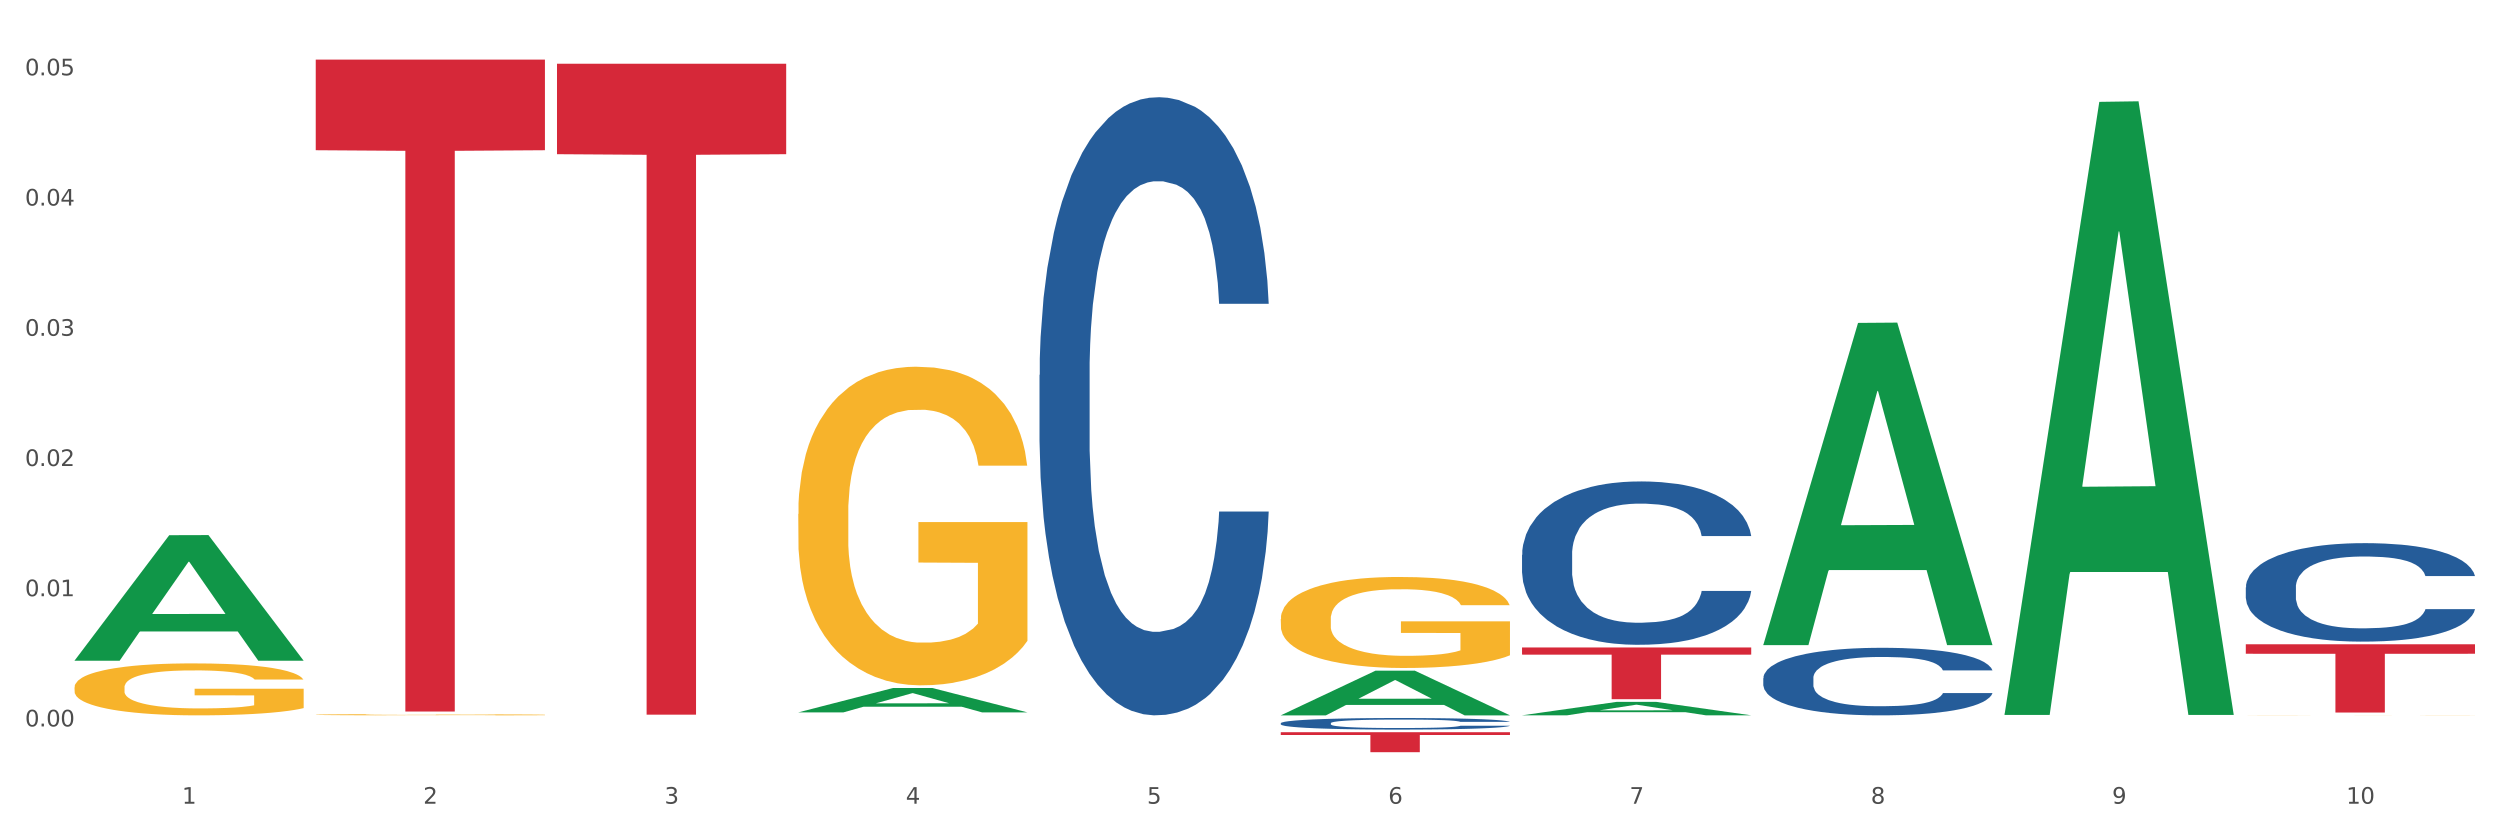 <?xml version="1.0" encoding="utf-8" standalone="no"?>
<!DOCTYPE svg PUBLIC "-//W3C//DTD SVG 1.1//EN"
  "http://www.w3.org/Graphics/SVG/1.1/DTD/svg11.dtd">
<svg xmlns:xlink="http://www.w3.org/1999/xlink" width="1080pt" height="360pt" viewBox="0 0 1080 360" xmlns="http://www.w3.org/2000/svg" version="1.1">
 <rect x="0" y="0" width="1080" height="360" fill="#333333" stroke="none"/>
 <defs>
  <style type="text/css">*{stroke-linejoin: round; stroke-linecap: butt}</style>
 </defs>
 <g id="figure_1">
  <g id="patch_1">
   <path d="M 0 360 
L 1080 360 
L 1080 0 
L 0 0 
z
" style="fill: #ffffff; stroke: #ffffff; stroke-linejoin: miter"/>
  </g>
  <g id="axes_1">
   <g id="matplotlib.axis_1">
    <g id="xtick_1">
     <g id="text_1">
      <!-- 1 -->
      <g style="fill: #4d4d4d" transform="translate(78.627 347.204) scale(0.096 -0.096)">
       <defs>
        <path id="DejaVuSans-31" d="M 794 531 
L 1825 531 
L 1825 4091 
L 703 3866 
L 703 4441 
L 1819 4666 
L 2450 4666 
L 2450 531 
L 3481 531 
L 3481 0 
L 794 0 
L 794 531 
z
" transform="scale(0.016)"/>
       </defs>
       <use xlink:href="#DejaVuSans-31"/>
      </g>
     </g>
    </g>
    <g id="xtick_2">
     <g id="text_2">
      <!-- 2 -->
      <g style="fill: #4d4d4d" transform="translate(182.851 347.204) scale(0.096 -0.096)">
       <defs>
        <path id="DejaVuSans-32" d="M 1228 531 
L 3431 531 
L 3431 0 
L 469 0 
L 469 531 
Q 828 903 1448 1529 
Q 2069 2156 2228 2338 
Q 2531 2678 2651 2914 
Q 2772 3150 2772 3378 
Q 2772 3750 2511 3984 
Q 2250 4219 1831 4219 
Q 1534 4219 1204 4116 
Q 875 4013 500 3803 
L 500 4441 
Q 881 4594 1212 4672 
Q 1544 4750 1819 4750 
Q 2544 4750 2975 4387 
Q 3406 4025 3406 3419 
Q 3406 3131 3298 2873 
Q 3191 2616 2906 2266 
Q 2828 2175 2409 1742 
Q 1991 1309 1228 531 
z
" transform="scale(0.016)"/>
       </defs>
       <use xlink:href="#DejaVuSans-32"/>
      </g>
     </g>
    </g>
    <g id="xtick_3">
     <g id="text_3">
      <!-- 3 -->
      <g style="fill: #4d4d4d" transform="translate(287.074 347.204) scale(0.096 -0.096)">
       <defs>
        <path id="DejaVuSans-33" d="M 2597 2516 
Q 3050 2419 3304 2112 
Q 3559 1806 3559 1356 
Q 3559 666 3084 287 
Q 2609 -91 1734 -91 
Q 1441 -91 1130 -33 
Q 819 25 488 141 
L 488 750 
Q 750 597 1062 519 
Q 1375 441 1716 441 
Q 2309 441 2620 675 
Q 2931 909 2931 1356 
Q 2931 1769 2642 2001 
Q 2353 2234 1838 2234 
L 1294 2234 
L 1294 2753 
L 1863 2753 
Q 2328 2753 2575 2939 
Q 2822 3125 2822 3475 
Q 2822 3834 2567 4026 
Q 2313 4219 1838 4219 
Q 1578 4219 1281 4162 
Q 984 4106 628 3988 
L 628 4550 
Q 988 4650 1302 4700 
Q 1616 4750 1894 4750 
Q 2613 4750 3031 4423 
Q 3450 4097 3450 3541 
Q 3450 3153 3228 2886 
Q 3006 2619 2597 2516 
z
" transform="scale(0.016)"/>
       </defs>
       <use xlink:href="#DejaVuSans-33"/>
      </g>
     </g>
    </g>
    <g id="xtick_4">
     <g id="text_4">
      <!-- 4 -->
      <g style="fill: #4d4d4d" transform="translate(391.298 347.204) scale(0.096 -0.096)">
       <defs>
        <path id="DejaVuSans-34" d="M 2419 4116 
L 825 1625 
L 2419 1625 
L 2419 4116 
z
M 2253 4666 
L 3047 4666 
L 3047 1625 
L 3713 1625 
L 3713 1100 
L 3047 1100 
L 3047 0 
L 2419 0 
L 2419 1100 
L 313 1100 
L 313 1709 
L 2253 4666 
z
" transform="scale(0.016)"/>
       </defs>
       <use xlink:href="#DejaVuSans-34"/>
      </g>
     </g>
    </g>
    <g id="xtick_5">
     <g id="text_5">
      <!-- 5 -->
      <g style="fill: #4d4d4d" transform="translate(495.522 347.204) scale(0.096 -0.096)">
       <defs>
        <path id="DejaVuSans-35" d="M 691 4666 
L 3169 4666 
L 3169 4134 
L 1269 4134 
L 1269 2991 
Q 1406 3038 1543 3061 
Q 1681 3084 1819 3084 
Q 2600 3084 3056 2656 
Q 3513 2228 3513 1497 
Q 3513 744 3044 326 
Q 2575 -91 1722 -91 
Q 1428 -91 1123 -41 
Q 819 9 494 109 
L 494 744 
Q 775 591 1075 516 
Q 1375 441 1709 441 
Q 2250 441 2565 725 
Q 2881 1009 2881 1497 
Q 2881 1984 2565 2268 
Q 2250 2553 1709 2553 
Q 1456 2553 1204 2497 
Q 953 2441 691 2322 
L 691 4666 
z
" transform="scale(0.016)"/>
       </defs>
       <use xlink:href="#DejaVuSans-35"/>
      </g>
     </g>
    </g>
    <g id="xtick_6">
     <g id="text_6">
      <!-- 6 -->
      <g style="fill: #4d4d4d" transform="translate(599.745 347.204) scale(0.096 -0.096)">
       <defs>
        <path id="DejaVuSans-36" d="M 2113 2584 
Q 1688 2584 1439 2293 
Q 1191 2003 1191 1497 
Q 1191 994 1439 701 
Q 1688 409 2113 409 
Q 2538 409 2786 701 
Q 3034 994 3034 1497 
Q 3034 2003 2786 2293 
Q 2538 2584 2113 2584 
z
M 3366 4563 
L 3366 3988 
Q 3128 4100 2886 4159 
Q 2644 4219 2406 4219 
Q 1781 4219 1451 3797 
Q 1122 3375 1075 2522 
Q 1259 2794 1537 2939 
Q 1816 3084 2150 3084 
Q 2853 3084 3261 2657 
Q 3669 2231 3669 1497 
Q 3669 778 3244 343 
Q 2819 -91 2113 -91 
Q 1303 -91 875 529 
Q 447 1150 447 2328 
Q 447 3434 972 4092 
Q 1497 4750 2381 4750 
Q 2619 4750 2861 4703 
Q 3103 4656 3366 4563 
z
" transform="scale(0.016)"/>
       </defs>
       <use xlink:href="#DejaVuSans-36"/>
      </g>
     </g>
    </g>
    <g id="xtick_7">
     <g id="text_7">
      <!-- 7 -->
      <g style="fill: #4d4d4d" transform="translate(703.969 347.204) scale(0.096 -0.096)">
       <defs>
        <path id="DejaVuSans-37" d="M 525 4666 
L 3525 4666 
L 3525 4397 
L 1831 0 
L 1172 0 
L 2766 4134 
L 525 4134 
L 525 4666 
z
" transform="scale(0.016)"/>
       </defs>
       <use xlink:href="#DejaVuSans-37"/>
      </g>
     </g>
    </g>
    <g id="xtick_8">
     <g id="text_8">
      <!-- 8 -->
      <g style="fill: #4d4d4d" transform="translate(808.193 347.204) scale(0.096 -0.096)">
       <defs>
        <path id="DejaVuSans-38" d="M 2034 2216 
Q 1584 2216 1326 1975 
Q 1069 1734 1069 1313 
Q 1069 891 1326 650 
Q 1584 409 2034 409 
Q 2484 409 2743 651 
Q 3003 894 3003 1313 
Q 3003 1734 2745 1975 
Q 2488 2216 2034 2216 
z
M 1403 2484 
Q 997 2584 770 2862 
Q 544 3141 544 3541 
Q 544 4100 942 4425 
Q 1341 4750 2034 4750 
Q 2731 4750 3128 4425 
Q 3525 4100 3525 3541 
Q 3525 3141 3298 2862 
Q 3072 2584 2669 2484 
Q 3125 2378 3379 2068 
Q 3634 1759 3634 1313 
Q 3634 634 3220 271 
Q 2806 -91 2034 -91 
Q 1263 -91 848 271 
Q 434 634 434 1313 
Q 434 1759 690 2068 
Q 947 2378 1403 2484 
z
M 1172 3481 
Q 1172 3119 1398 2916 
Q 1625 2713 2034 2713 
Q 2441 2713 2670 2916 
Q 2900 3119 2900 3481 
Q 2900 3844 2670 4047 
Q 2441 4250 2034 4250 
Q 1625 4250 1398 4047 
Q 1172 3844 1172 3481 
z
" transform="scale(0.016)"/>
       </defs>
       <use xlink:href="#DejaVuSans-38"/>
      </g>
     </g>
    </g>
    <g id="xtick_9">
     <g id="text_9">
      <!-- 9 -->
      <g style="fill: #4d4d4d" transform="translate(912.416 347.204) scale(0.096 -0.096)">
       <defs>
        <path id="DejaVuSans-39" d="M 703 97 
L 703 672 
Q 941 559 1184 500 
Q 1428 441 1663 441 
Q 2288 441 2617 861 
Q 2947 1281 2994 2138 
Q 2813 1869 2534 1725 
Q 2256 1581 1919 1581 
Q 1219 1581 811 2004 
Q 403 2428 403 3163 
Q 403 3881 828 4315 
Q 1253 4750 1959 4750 
Q 2769 4750 3195 4129 
Q 3622 3509 3622 2328 
Q 3622 1225 3098 567 
Q 2575 -91 1691 -91 
Q 1453 -91 1209 -44 
Q 966 3 703 97 
z
M 1959 2075 
Q 2384 2075 2632 2365 
Q 2881 2656 2881 3163 
Q 2881 3666 2632 3958 
Q 2384 4250 1959 4250 
Q 1534 4250 1286 3958 
Q 1038 3666 1038 3163 
Q 1038 2656 1286 2365 
Q 1534 2075 1959 2075 
z
" transform="scale(0.016)"/>
       </defs>
       <use xlink:href="#DejaVuSans-39"/>
      </g>
     </g>
    </g>
    <g id="xtick_10">
     <g id="text_10">
      <!-- 10 -->
      <g style="fill: #4d4d4d" transform="translate(1013.586 347.204) scale(0.096 -0.096)">
       <defs>
        <path id="DejaVuSans-30" d="M 2034 4250 
Q 1547 4250 1301 3770 
Q 1056 3291 1056 2328 
Q 1056 1369 1301 889 
Q 1547 409 2034 409 
Q 2525 409 2770 889 
Q 3016 1369 3016 2328 
Q 3016 3291 2770 3770 
Q 2525 4250 2034 4250 
z
M 2034 4750 
Q 2819 4750 3233 4129 
Q 3647 3509 3647 2328 
Q 3647 1150 3233 529 
Q 2819 -91 2034 -91 
Q 1250 -91 836 529 
Q 422 1150 422 2328 
Q 422 3509 836 4129 
Q 1250 4750 2034 4750 
z
" transform="scale(0.016)"/>
       </defs>
       <use xlink:href="#DejaVuSans-31"/>
       <use xlink:href="#DejaVuSans-30" transform="translate(63.623 0)"/>
      </g>
     </g>
    </g>
    <g id="xtick_11"/>
    <g id="xtick_12"/>
    <g id="xtick_13"/>
    <g id="xtick_14"/>
    <g id="xtick_15"/>
    <g id="xtick_16"/>
    <g id="xtick_17"/>
    <g id="xtick_18"/>
    <g id="xtick_19"/>
   </g>
   <g id="matplotlib.axis_2">
    <g id="ytick_1">
     <g id="text_11">
      <!-- 0.00 -->
      <g style="fill: #4d4d4d" transform="translate(10.8 313.823) scale(0.096 -0.096)">
       <defs>
        <path id="DejaVuSans-2e" d="M 684 794 
L 1344 794 
L 1344 0 
L 684 0 
L 684 794 
z
" transform="scale(0.016)"/>
       </defs>
       <use xlink:href="#DejaVuSans-30"/>
       <use xlink:href="#DejaVuSans-2e" transform="translate(63.623 0)"/>
       <use xlink:href="#DejaVuSans-30" transform="translate(95.41 0)"/>
       <use xlink:href="#DejaVuSans-30" transform="translate(159.033 0)"/>
      </g>
     </g>
    </g>
    <g id="ytick_2">
     <g id="text_12">
      <!-- 0.01 -->
      <g style="fill: #4d4d4d" transform="translate(10.8 257.568) scale(0.096 -0.096)">
       <use xlink:href="#DejaVuSans-30"/>
       <use xlink:href="#DejaVuSans-2e" transform="translate(63.623 0)"/>
       <use xlink:href="#DejaVuSans-30" transform="translate(95.41 0)"/>
       <use xlink:href="#DejaVuSans-31" transform="translate(159.033 0)"/>
      </g>
     </g>
    </g>
    <g id="ytick_3">
     <g id="text_13">
      <!-- 0.02 -->
      <g style="fill: #4d4d4d" transform="translate(10.8 201.312) scale(0.096 -0.096)">
       <use xlink:href="#DejaVuSans-30"/>
       <use xlink:href="#DejaVuSans-2e" transform="translate(63.623 0)"/>
       <use xlink:href="#DejaVuSans-30" transform="translate(95.41 0)"/>
       <use xlink:href="#DejaVuSans-32" transform="translate(159.033 0)"/>
      </g>
     </g>
    </g>
    <g id="ytick_4">
     <g id="text_14">
      <!-- 0.03 -->
      <g style="fill: #4d4d4d" transform="translate(10.8 145.057) scale(0.096 -0.096)">
       <use xlink:href="#DejaVuSans-30"/>
       <use xlink:href="#DejaVuSans-2e" transform="translate(63.623 0)"/>
       <use xlink:href="#DejaVuSans-30" transform="translate(95.41 0)"/>
       <use xlink:href="#DejaVuSans-33" transform="translate(159.033 0)"/>
      </g>
     </g>
    </g>
    <g id="ytick_5">
     <g id="text_15">
      <!-- 0.04 -->
      <g style="fill: #4d4d4d" transform="translate(10.8 88.802) scale(0.096 -0.096)">
       <use xlink:href="#DejaVuSans-30"/>
       <use xlink:href="#DejaVuSans-2e" transform="translate(63.623 0)"/>
       <use xlink:href="#DejaVuSans-30" transform="translate(95.41 0)"/>
       <use xlink:href="#DejaVuSans-34" transform="translate(159.033 0)"/>
      </g>
     </g>
    </g>
    <g id="ytick_6">
     <g id="text_16">
      <!-- 0.05 -->
      <g style="fill: #4d4d4d" transform="translate(10.8 32.547) scale(0.096 -0.096)">
       <use xlink:href="#DejaVuSans-30"/>
       <use xlink:href="#DejaVuSans-2e" transform="translate(63.623 0)"/>
       <use xlink:href="#DejaVuSans-30" transform="translate(95.41 0)"/>
       <use xlink:href="#DejaVuSans-35" transform="translate(159.033 0)"/>
      </g>
     </g>
    </g>
    <g id="ytick_7"/>
    <g id="ytick_8"/>
    <g id="ytick_9"/>
    <g id="ytick_10"/>
    <g id="ytick_11"/>
   </g>
   <g id="PolyCollection_1">
    <path d="M 32.175 285.345 
L 32.277 285.294 
L 73.107 231.205 
L 90.051 231.154 
L 131.187 285.447 
L 111.589 285.447 
L 102.709 272.804 
L 60.552 272.804 
L 60.246 273.008 
L 51.671 285.447 
L 32.175 285.447 
L 32.175 285.345 
L 65.86 265.259 
L 97.401 265.208 
L 81.783 242.726 
L 81.579 242.624 
L 81.375 242.777 
L 65.758 265.208 
L 65.86 265.259 
L 32.175 285.345 
z
" clip-path="url(#p42919f58bd)" style="fill: #109648"/>
    <path d="M 136.399 308.757 
L 136.516 308.757 
L 136.516 308.74 
L 136.749 308.725 
L 137.918 308.689 
L 139.672 308.66 
L 140.958 308.644 
L 142.244 308.631 
L 143.763 308.618 
L 145.634 308.605 
L 149.024 308.585 
L 151.128 308.575 
L 153.699 308.565 
L 158.375 308.55 
L 161.765 308.541 
L 165.272 308.534 
L 171 308.525 
L 174.741 308.521 
L 178.716 308.519 
L 183.508 308.517 
L 187.132 308.516 
L 195.081 308.518 
L 201.861 308.522 
L 205.135 308.525 
L 209.343 308.531 
L 211.564 308.535 
L 215.188 308.542 
L 218.928 308.552 
L 221.5 308.561 
L 225.358 308.577 
L 228.28 308.593 
L 230.969 308.613 
L 232.372 308.627 
L 233.424 308.64 
L 234.359 308.655 
L 235.294 308.678 
L 214.253 308.678 
L 213.434 308.661 
L 212.148 308.646 
L 210.278 308.631 
L 208.641 308.621 
L 205.836 308.609 
L 203.264 308.601 
L 200.576 308.596 
L 197.302 308.591 
L 194.731 308.589 
L 191.107 308.587 
L 183.976 308.587 
L 179.183 308.591 
L 175.91 308.596 
L 173.806 308.6 
L 171.936 308.605 
L 169.831 308.611 
L 167.377 308.621 
L 165.623 308.631 
L 163.87 308.642 
L 162.467 308.653 
L 161.181 308.667 
L 160.129 308.681 
L 159.311 308.696 
L 158.609 308.714 
L 158.025 308.744 
L 158.025 308.809 
L 158.259 308.824 
L 158.843 308.843 
L 159.544 308.858 
L 160.713 308.876 
L 161.765 308.888 
L 163.753 308.905 
L 165.974 308.919 
L 167.727 308.928 
L 169.481 308.936 
L 172.52 308.946 
L 175.91 308.955 
L 178.833 308.96 
L 182.807 308.965 
L 185.496 308.967 
L 187.834 308.968 
L 193.562 308.968 
L 197.653 308.966 
L 202.212 308.963 
L 205.719 308.959 
L 208.641 308.954 
L 211.915 308.945 
L 214.019 308.937 
L 214.019 308.837 
L 188.301 308.837 
L 188.301 308.771 
L 235.411 308.771 
L 235.411 308.965 
L 233.424 308.975 
L 231.203 308.984 
L 228.865 308.992 
L 225.358 309.002 
L 221.15 309.012 
L 217.409 309.018 
L 213.434 309.024 
L 208.758 309.029 
L 202.68 309.034 
L 198.939 309.036 
L 194.263 309.037 
L 188.769 309.038 
L 183.976 309.037 
L 179.3 309.034 
L 174.39 309.03 
L 169.598 309.024 
L 165.974 309.018 
L 162.35 309.01 
L 158.492 309 
L 155.453 308.991 
L 153.115 308.982 
L 150.543 308.971 
L 147.738 308.957 
L 145.634 308.944 
L 143.763 308.931 
L 141.776 308.913 
L 140.373 308.899 
L 138.97 308.88 
L 138.152 308.866 
L 137.217 308.845 
L 136.516 308.815 
L 136.399 308.757 
z
" clip-path="url(#p42919f58bd)" style="fill: #f7b32b"/>
    <path d="M 344.846 222.024 
L 344.963 221.899 
L 344.963 217.373 
L 345.197 213.476 
L 346.366 204.048 
L 348.119 196.253 
L 349.405 192.105 
L 350.691 188.711 
L 352.21 185.317 
L 354.081 181.797 
L 357.471 176.642 
L 359.575 174.003 
L 362.147 171.237 
L 366.823 167.214 
L 370.213 164.951 
L 373.72 163.066 
L 379.448 160.803 
L 383.188 159.797 
L 387.163 159.043 
L 391.956 158.54 
L 395.579 158.414 
L 403.529 158.791 
L 410.309 159.923 
L 413.582 160.803 
L 417.79 162.311 
L 420.011 163.317 
L 423.635 165.328 
L 427.376 167.968 
L 429.947 170.231 
L 433.805 174.505 
L 436.728 178.78 
L 439.416 184.059 
L 440.819 187.705 
L 441.871 191.099 
L 442.806 194.996 
L 443.741 201.156 
L 422.7 201.156 
L 421.882 196.756 
L 420.596 192.608 
L 418.725 188.585 
L 417.089 186.071 
L 414.283 182.928 
L 411.711 180.917 
L 409.023 179.408 
L 405.75 178.151 
L 403.178 177.522 
L 399.554 177.02 
L 392.423 177.145 
L 387.63 178.151 
L 384.357 179.408 
L 382.253 180.54 
L 380.383 181.797 
L 378.279 183.557 
L 375.824 186.197 
L 374.07 188.585 
L 372.317 191.602 
L 370.914 194.619 
L 369.628 198.139 
L 368.576 201.91 
L 367.758 205.808 
L 367.056 210.585 
L 366.472 218.504 
L 366.472 235.727 
L 366.706 239.624 
L 367.29 244.778 
L 367.992 248.675 
L 369.161 253.327 
L 370.213 256.469 
L 372.2 260.995 
L 374.421 264.766 
L 376.174 267.155 
L 377.928 269.166 
L 380.967 271.932 
L 384.357 274.195 
L 387.28 275.577 
L 391.254 276.835 
L 393.943 277.337 
L 396.281 277.589 
L 402.009 277.589 
L 406.1 277.212 
L 410.659 276.332 
L 414.166 275.2 
L 417.089 273.818 
L 420.362 271.555 
L 422.466 269.418 
L 422.466 243.144 
L 396.748 243.018 
L 396.748 225.544 
L 443.858 225.544 
L 443.858 276.835 
L 441.871 279.475 
L 439.65 281.863 
L 437.312 284 
L 433.805 286.64 
L 429.597 289.154 
L 425.856 290.914 
L 421.882 292.423 
L 417.206 293.806 
L 411.127 295.063 
L 407.386 295.566 
L 402.71 295.943 
L 397.216 296.068 
L 392.423 295.817 
L 387.747 295.188 
L 382.838 294.057 
L 378.045 292.423 
L 374.421 290.789 
L 370.797 288.777 
L 366.94 286.137 
L 363.9 283.623 
L 361.562 281.36 
L 358.99 278.469 
L 356.185 274.698 
L 354.081 271.303 
L 352.21 267.783 
L 350.223 263.258 
L 348.82 259.361 
L 347.418 254.458 
L 346.599 250.812 
L 345.664 245.155 
L 344.963 237.235 
L 344.846 222.024 
z
" clip-path="url(#p42919f58bd)" style="fill: #f7b32b"/>
    <path d="M 553.293 267.422 
L 553.41 267.386 
L 553.41 266.093 
L 553.644 264.98 
L 554.813 262.286 
L 556.566 260.059 
L 557.852 258.874 
L 559.138 257.904 
L 560.658 256.934 
L 562.528 255.929 
L 565.918 254.456 
L 568.022 253.702 
L 570.594 252.912 
L 575.27 251.763 
L 578.66 251.116 
L 582.167 250.577 
L 587.895 249.931 
L 591.636 249.644 
L 595.61 249.428 
L 600.403 249.284 
L 604.027 249.249 
L 611.976 249.356 
L 618.756 249.68 
L 622.029 249.931 
L 626.237 250.362 
L 628.458 250.649 
L 632.082 251.224 
L 635.823 251.978 
L 638.395 252.625 
L 642.252 253.846 
L 645.175 255.067 
L 647.863 256.575 
L 649.266 257.617 
L 650.318 258.587 
L 651.253 259.7 
L 652.189 261.46 
L 631.147 261.46 
L 630.329 260.203 
L 629.043 259.018 
L 627.173 257.868 
L 625.536 257.15 
L 622.73 256.252 
L 620.159 255.677 
L 617.47 255.246 
L 614.197 254.887 
L 611.625 254.708 
L 608.001 254.564 
L 600.87 254.6 
L 596.078 254.887 
L 592.805 255.246 
L 590.7 255.57 
L 588.83 255.929 
L 586.726 256.432 
L 584.271 257.186 
L 582.518 257.868 
L 580.764 258.73 
L 579.361 259.592 
L 578.075 260.598 
L 577.023 261.675 
L 576.205 262.789 
L 575.504 264.153 
L 574.919 266.416 
L 574.919 271.337 
L 575.153 272.45 
L 575.737 273.922 
L 576.439 275.036 
L 577.608 276.365 
L 578.66 277.263 
L 580.647 278.556 
L 582.868 279.633 
L 584.622 280.315 
L 586.375 280.89 
L 589.415 281.68 
L 592.805 282.327 
L 595.727 282.722 
L 599.702 283.081 
L 602.39 283.225 
L 604.728 283.296 
L 610.456 283.296 
L 614.548 283.189 
L 619.107 282.937 
L 622.613 282.614 
L 625.536 282.219 
L 628.809 281.572 
L 630.913 280.962 
L 630.913 273.456 
L 605.196 273.42 
L 605.196 268.427 
L 652.306 268.427 
L 652.306 283.081 
L 650.318 283.835 
L 648.097 284.517 
L 645.759 285.128 
L 642.252 285.882 
L 638.044 286.601 
L 634.303 287.103 
L 630.329 287.534 
L 625.653 287.929 
L 619.574 288.289 
L 615.833 288.432 
L 611.158 288.54 
L 605.663 288.576 
L 600.87 288.504 
L 596.195 288.325 
L 591.285 288.001 
L 586.492 287.534 
L 582.868 287.067 
L 579.244 286.493 
L 575.387 285.739 
L 572.347 285.02 
L 570.009 284.374 
L 567.438 283.548 
L 564.632 282.47 
L 562.528 281.501 
L 560.658 280.495 
L 558.67 279.202 
L 557.268 278.089 
L 555.865 276.688 
L 555.047 275.646 
L 554.111 274.03 
L 553.41 271.768 
L 553.293 267.422 
z
" clip-path="url(#p42919f58bd)" style="fill: #f7b32b"/>
    <path d="M 970.188 308.998 
L 970.304 308.998 
L 970.304 308.995 
L 970.538 308.993 
L 971.707 308.988 
L 973.461 308.984 
L 974.747 308.982 
L 976.032 308.98 
L 977.552 308.978 
L 979.422 308.976 
L 982.813 308.973 
L 984.917 308.972 
L 987.488 308.97 
L 992.164 308.968 
L 995.554 308.967 
L 999.061 308.966 
L 1004.789 308.965 
L 1008.53 308.964 
L 1012.505 308.964 
L 1017.297 308.964 
L 1020.921 308.964 
L 1028.87 308.964 
L 1035.65 308.964 
L 1038.923 308.965 
L 1043.132 308.966 
L 1045.353 308.966 
L 1048.977 308.967 
L 1052.717 308.969 
L 1055.289 308.97 
L 1059.147 308.972 
L 1062.069 308.974 
L 1064.758 308.977 
L 1066.161 308.979 
L 1067.213 308.981 
L 1068.148 308.983 
L 1069.083 308.987 
L 1048.041 308.987 
L 1047.223 308.984 
L 1045.937 308.982 
L 1044.067 308.98 
L 1042.43 308.978 
L 1039.625 308.977 
L 1037.053 308.976 
L 1034.364 308.975 
L 1031.091 308.974 
L 1028.52 308.974 
L 1024.896 308.974 
L 1017.765 308.974 
L 1012.972 308.974 
L 1009.699 308.975 
L 1007.595 308.975 
L 1005.724 308.976 
L 1003.62 308.977 
L 1001.165 308.978 
L 999.412 308.98 
L 997.659 308.981 
L 996.256 308.983 
L 994.97 308.985 
L 993.918 308.987 
L 993.1 308.989 
L 992.398 308.992 
L 991.814 308.996 
L 991.814 309.005 
L 992.047 309.007 
L 992.632 309.01 
L 993.333 309.012 
L 994.502 309.015 
L 995.554 309.016 
L 997.542 309.019 
L 999.763 309.021 
L 1001.516 309.022 
L 1003.27 309.023 
L 1006.309 309.025 
L 1009.699 309.026 
L 1012.621 309.027 
L 1016.596 309.027 
L 1019.285 309.028 
L 1021.623 309.028 
L 1027.351 309.028 
L 1031.442 309.028 
L 1036.001 309.027 
L 1039.508 309.027 
L 1042.43 309.026 
L 1045.704 309.025 
L 1047.808 309.023 
L 1047.808 309.009 
L 1022.09 309.009 
L 1022.09 309 
L 1069.2 309 
L 1069.2 309.027 
L 1067.213 309.029 
L 1064.992 309.03 
L 1062.654 309.031 
L 1059.147 309.033 
L 1054.938 309.034 
L 1051.198 309.035 
L 1047.223 309.036 
L 1042.547 309.037 
L 1036.469 309.037 
L 1032.728 309.038 
L 1028.052 309.038 
L 1022.558 309.038 
L 1017.765 309.038 
L 1013.089 309.037 
L 1008.179 309.037 
L 1003.387 309.036 
L 999.763 309.035 
L 996.139 309.034 
L 992.281 309.032 
L 989.242 309.031 
L 986.904 309.03 
L 984.332 309.028 
L 981.527 309.026 
L 979.422 309.024 
L 977.552 309.023 
L 975.565 309.02 
L 974.162 309.018 
L 972.759 309.015 
L 971.941 309.013 
L 971.006 309.01 
L 970.304 309.006 
L 970.188 308.998 
z
" clip-path="url(#p42919f58bd)" style="fill: #f7b32b"/>
    <path d="M 970.188 253.755 
L 970.305 253.716 
L 970.305 252.628 
L 970.656 251.151 
L 971.943 248.431 
L 973.582 246.372 
L 976.39 243.962 
L 977.912 242.952 
L 979.902 241.825 
L 983.998 239.999 
L 988.679 238.444 
L 991.956 237.589 
L 994.414 237.045 
L 999.915 236.074 
L 1003.075 235.646 
L 1006.352 235.297 
L 1009.161 235.064 
L 1013.842 234.792 
L 1017.587 234.675 
L 1021.917 234.636 
L 1025.546 234.675 
L 1030.344 234.83 
L 1037.366 235.297 
L 1040.058 235.569 
L 1043.686 236.035 
L 1047.431 236.657 
L 1050.474 237.279 
L 1053.985 238.172 
L 1057.613 239.338 
L 1061.125 240.815 
L 1063.582 242.175 
L 1065.572 243.613 
L 1067.327 245.361 
L 1068.615 247.265 
L 1069.2 248.859 
L 1047.782 248.859 
L 1047.197 247.421 
L 1046.027 245.866 
L 1044.857 244.817 
L 1043.569 243.962 
L 1041.58 242.991 
L 1039.824 242.369 
L 1036.898 241.631 
L 1034.206 241.164 
L 1031.983 240.892 
L 1029.291 240.659 
L 1023.556 240.426 
L 1019.46 240.426 
L 1016.885 240.504 
L 1013.725 240.698 
L 1011.033 240.97 
L 1007.873 241.437 
L 1005.415 241.942 
L 1002.958 242.602 
L 1001.553 243.069 
L 999.447 243.924 
L 998.042 244.623 
L 996.17 245.828 
L 995.116 246.683 
L 993.244 248.898 
L 992.424 250.53 
L 992.073 251.657 
L 991.839 252.9 
L 991.839 258.962 
L 992.541 261.682 
L 993.127 262.848 
L 994.063 264.169 
L 995.818 265.879 
L 998.393 267.55 
L 1001.085 268.755 
L 1003.309 269.493 
L 1005.415 270.037 
L 1007.522 270.464 
L 1010.097 270.853 
L 1012.203 271.086 
L 1015.363 271.319 
L 1019.109 271.436 
L 1022.035 271.436 
L 1028.003 271.242 
L 1030.695 271.047 
L 1033.27 270.775 
L 1036.079 270.348 
L 1038.303 269.882 
L 1039.59 269.532 
L 1041.697 268.794 
L 1043.335 268.016 
L 1044.739 267.123 
L 1045.676 266.345 
L 1046.729 265.18 
L 1047.548 263.858 
L 1047.782 263.159 
L 1069.2 263.159 
L 1068.732 264.558 
L 1067.913 265.918 
L 1066.274 267.744 
L 1064.987 268.794 
L 1062.997 270.076 
L 1060.89 271.164 
L 1057.965 272.369 
L 1055.273 273.262 
L 1052.464 274.04 
L 1049.421 274.739 
L 1043.92 275.711 
L 1041.931 275.983 
L 1037.717 276.449 
L 1034.44 276.721 
L 1029.642 276.993 
L 1024.726 277.148 
L 1019.577 277.187 
L 1015.012 277.109 
L 1009.98 276.876 
L 1006.82 276.643 
L 1003.309 276.293 
L 999.212 275.749 
L 995.35 275.089 
L 991.722 274.312 
L 988.328 273.418 
L 985.168 272.407 
L 981.072 270.737 
L 978.029 269.104 
L 975.805 267.589 
L 974.284 266.307 
L 972.762 264.674 
L 971.943 263.548 
L 970.656 260.827 
L 970.188 258.301 
L 970.188 253.755 
z
" clip-path="url(#p42919f58bd)" style="fill: #255c99"/>
    <path d="M 761.74 292.962 
L 761.857 292.936 
L 761.857 292.189 
L 762.208 291.176 
L 763.496 289.31 
L 765.134 287.897 
L 767.943 286.244 
L 769.465 285.551 
L 771.454 284.778 
L 775.551 283.525 
L 780.232 282.459 
L 783.509 281.872 
L 785.967 281.499 
L 791.467 280.832 
L 794.627 280.539 
L 797.904 280.299 
L 800.713 280.139 
L 805.395 279.953 
L 809.14 279.873 
L 813.47 279.846 
L 817.098 279.873 
L 821.897 279.979 
L 828.919 280.299 
L 831.611 280.486 
L 835.239 280.806 
L 838.984 281.232 
L 842.027 281.659 
L 845.538 282.272 
L 849.166 283.072 
L 852.677 284.085 
L 855.135 285.018 
L 857.125 286.004 
L 858.88 287.204 
L 860.168 288.51 
L 860.753 289.603 
L 839.335 289.603 
L 838.75 288.617 
L 837.58 287.551 
L 836.409 286.831 
L 835.122 286.244 
L 833.132 285.578 
L 831.377 285.151 
L 828.451 284.645 
L 825.759 284.325 
L 823.535 284.138 
L 820.843 283.978 
L 815.109 283.818 
L 811.012 283.818 
L 808.438 283.872 
L 805.278 284.005 
L 802.586 284.192 
L 799.426 284.511 
L 796.968 284.858 
L 794.51 285.311 
L 793.106 285.631 
L 790.999 286.218 
L 789.595 286.697 
L 787.722 287.524 
L 786.669 288.11 
L 784.796 289.63 
L 783.977 290.75 
L 783.626 291.523 
L 783.392 292.376 
L 783.392 296.535 
L 784.094 298.401 
L 784.679 299.201 
L 785.616 300.107 
L 787.371 301.28 
L 789.946 302.426 
L 792.638 303.253 
L 794.862 303.759 
L 796.968 304.133 
L 799.075 304.426 
L 801.65 304.692 
L 803.756 304.852 
L 806.916 305.012 
L 810.661 305.092 
L 813.587 305.092 
L 819.556 304.959 
L 822.248 304.826 
L 824.823 304.639 
L 827.632 304.346 
L 829.855 304.026 
L 831.143 303.786 
L 833.249 303.279 
L 834.888 302.746 
L 836.292 302.133 
L 837.229 301.6 
L 838.282 300.8 
L 839.101 299.894 
L 839.335 299.414 
L 860.753 299.414 
L 860.285 300.374 
L 859.465 301.307 
L 857.827 302.56 
L 856.539 303.279 
L 854.55 304.159 
L 852.443 304.906 
L 849.517 305.732 
L 846.825 306.345 
L 844.017 306.878 
L 840.974 307.358 
L 835.473 308.025 
L 833.483 308.211 
L 829.27 308.531 
L 825.993 308.718 
L 821.195 308.905 
L 816.279 309.011 
L 811.13 309.038 
L 806.565 308.984 
L 801.533 308.825 
L 798.373 308.665 
L 794.862 308.425 
L 790.765 308.051 
L 786.903 307.598 
L 783.275 307.065 
L 779.881 306.452 
L 776.721 305.759 
L 772.625 304.612 
L 769.582 303.493 
L 767.358 302.453 
L 765.837 301.573 
L 764.315 300.454 
L 763.496 299.68 
L 762.208 297.814 
L 761.74 296.081 
L 761.74 292.962 
z
" clip-path="url(#p42919f58bd)" style="fill: #255c99"/>
    <path d="M 657.517 239.689 
L 657.634 239.625 
L 657.634 237.82 
L 657.985 235.371 
L 659.272 230.859 
L 660.911 227.442 
L 663.72 223.446 
L 665.241 221.77 
L 667.231 219.901 
L 671.327 216.872 
L 676.008 214.293 
L 679.285 212.875 
L 681.743 211.973 
L 687.244 210.361 
L 690.404 209.652 
L 693.681 209.072 
L 696.49 208.685 
L 701.171 208.234 
L 704.916 208.041 
L 709.247 207.976 
L 712.875 208.041 
L 717.673 208.299 
L 724.695 209.072 
L 727.387 209.523 
L 731.015 210.297 
L 734.76 211.328 
L 737.803 212.36 
L 741.314 213.842 
L 744.943 215.776 
L 748.454 218.225 
L 750.911 220.481 
L 752.901 222.866 
L 754.657 225.767 
L 755.944 228.925 
L 756.529 231.568 
L 735.112 231.568 
L 734.526 229.183 
L 733.356 226.605 
L 732.186 224.864 
L 730.898 223.446 
L 728.909 221.835 
L 727.153 220.803 
L 724.227 219.579 
L 721.535 218.805 
L 719.312 218.354 
L 716.62 217.967 
L 710.885 217.581 
L 706.789 217.581 
L 704.214 217.709 
L 701.054 218.032 
L 698.362 218.483 
L 695.202 219.256 
L 692.745 220.094 
L 690.287 221.19 
L 688.882 221.964 
L 686.776 223.382 
L 685.371 224.542 
L 683.499 226.54 
L 682.445 227.958 
L 680.573 231.632 
L 679.754 234.339 
L 679.402 236.209 
L 679.168 238.271 
L 679.168 248.327 
L 679.871 252.838 
L 680.456 254.772 
L 681.392 256.964 
L 683.148 259.8 
L 685.722 262.571 
L 688.414 264.57 
L 690.638 265.794 
L 692.745 266.697 
L 694.851 267.406 
L 697.426 268.05 
L 699.533 268.437 
L 702.693 268.824 
L 706.438 269.017 
L 709.364 269.017 
L 715.332 268.695 
L 718.024 268.373 
L 720.599 267.921 
L 723.408 267.212 
L 725.632 266.439 
L 726.919 265.859 
L 729.026 264.634 
L 730.664 263.345 
L 732.069 261.862 
L 733.005 260.573 
L 734.058 258.64 
L 734.877 256.448 
L 735.112 255.288 
L 756.529 255.288 
L 756.061 257.608 
L 755.242 259.864 
L 753.603 262.894 
L 752.316 264.634 
L 750.326 266.761 
L 748.22 268.566 
L 745.294 270.564 
L 742.602 272.047 
L 739.793 273.336 
L 736.75 274.496 
L 731.249 276.107 
L 729.26 276.559 
L 725.046 277.332 
L 721.769 277.783 
L 716.971 278.235 
L 712.055 278.492 
L 706.906 278.557 
L 702.341 278.428 
L 697.309 278.041 
L 694.149 277.654 
L 690.638 277.074 
L 686.542 276.172 
L 682.679 275.076 
L 679.051 273.787 
L 675.657 272.304 
L 672.497 270.629 
L 668.401 267.857 
L 665.358 265.15 
L 663.134 262.636 
L 661.613 260.509 
L 660.091 257.802 
L 659.272 255.932 
L 657.985 251.42 
L 657.517 247.231 
L 657.517 239.689 
z
" clip-path="url(#p42919f58bd)" style="fill: #255c99"/>
    <path d="M 553.293 312.425 
L 553.41 312.42 
L 553.41 312.292 
L 553.761 312.118 
L 555.049 311.798 
L 556.687 311.556 
L 559.496 311.273 
L 561.017 311.154 
L 563.007 311.021 
L 567.103 310.806 
L 571.785 310.623 
L 575.062 310.523 
L 577.52 310.459 
L 583.02 310.345 
L 586.18 310.294 
L 589.457 310.253 
L 592.266 310.226 
L 596.948 310.194 
L 600.693 310.18 
L 605.023 310.175 
L 608.651 310.18 
L 613.45 310.198 
L 620.472 310.253 
L 623.164 310.285 
L 626.792 310.34 
L 630.537 310.413 
L 633.58 310.486 
L 637.091 310.591 
L 640.719 310.729 
L 644.23 310.902 
L 646.688 311.062 
L 648.677 311.231 
L 650.433 311.437 
L 651.72 311.661 
L 652.306 311.849 
L 630.888 311.849 
L 630.303 311.679 
L 629.132 311.497 
L 627.962 311.373 
L 626.675 311.273 
L 624.685 311.158 
L 622.929 311.085 
L 620.004 310.998 
L 617.312 310.943 
L 615.088 310.911 
L 612.396 310.884 
L 606.661 310.857 
L 602.565 310.857 
L 599.99 310.866 
L 596.83 310.889 
L 594.139 310.921 
L 590.979 310.975 
L 588.521 311.035 
L 586.063 311.113 
L 584.659 311.167 
L 582.552 311.268 
L 581.148 311.35 
L 579.275 311.492 
L 578.222 311.593 
L 576.349 311.853 
L 575.53 312.045 
L 575.179 312.178 
L 574.945 312.324 
L 574.945 313.037 
L 575.647 313.357 
L 576.232 313.494 
L 577.168 313.65 
L 578.924 313.851 
L 581.499 314.048 
L 584.191 314.189 
L 586.414 314.276 
L 588.521 314.34 
L 590.628 314.39 
L 593.202 314.436 
L 595.309 314.464 
L 598.469 314.491 
L 602.214 314.505 
L 605.14 314.505 
L 611.109 314.482 
L 613.801 314.459 
L 616.375 314.427 
L 619.184 314.377 
L 621.408 314.322 
L 622.695 314.281 
L 624.802 314.194 
L 626.441 314.102 
L 627.845 313.997 
L 628.781 313.906 
L 629.835 313.769 
L 630.654 313.613 
L 630.888 313.531 
L 652.306 313.531 
L 651.837 313.696 
L 651.018 313.856 
L 649.38 314.07 
L 648.092 314.194 
L 646.103 314.345 
L 643.996 314.473 
L 641.07 314.614 
L 638.378 314.72 
L 635.569 314.811 
L 632.526 314.893 
L 627.026 315.008 
L 625.036 315.04 
L 620.823 315.094 
L 617.546 315.126 
L 612.747 315.158 
L 607.832 315.177 
L 602.682 315.181 
L 598.118 315.172 
L 593.085 315.145 
L 589.925 315.117 
L 586.414 315.076 
L 582.318 315.012 
L 578.456 314.934 
L 574.828 314.843 
L 571.434 314.738 
L 568.274 314.619 
L 564.177 314.422 
L 561.135 314.23 
L 558.911 314.052 
L 557.389 313.901 
L 555.868 313.709 
L 555.049 313.577 
L 553.761 313.257 
L 553.293 312.96 
L 553.293 312.425 
z
" clip-path="url(#p42919f58bd)" style="fill: #255c99"/>
    <path d="M 449.069 161.977 
L 449.187 161.733 
L 449.187 154.905 
L 449.538 145.637 
L 450.825 128.566 
L 452.464 115.641 
L 455.272 100.521 
L 456.794 94.18 
L 458.783 87.108 
L 462.88 75.646 
L 467.561 65.891 
L 470.838 60.525 
L 473.296 57.111 
L 478.797 51.014 
L 481.957 48.332 
L 485.234 46.137 
L 488.042 44.674 
L 492.724 42.966 
L 496.469 42.235 
L 500.799 41.991 
L 504.427 42.235 
L 509.226 43.21 
L 516.248 46.137 
L 518.94 47.844 
L 522.568 50.77 
L 526.313 54.672 
L 529.356 58.574 
L 532.867 64.183 
L 536.495 71.5 
L 540.006 80.767 
L 542.464 89.302 
L 544.454 98.326 
L 546.209 109.3 
L 547.497 121.25 
L 548.082 131.249 
L 526.664 131.249 
L 526.079 122.225 
L 524.909 112.47 
L 523.738 105.886 
L 522.451 100.521 
L 520.461 94.424 
L 518.706 90.522 
L 515.78 85.888 
L 513.088 82.962 
L 510.864 81.255 
L 508.173 79.791 
L 502.438 78.328 
L 498.342 78.328 
L 495.767 78.816 
L 492.607 80.035 
L 489.915 81.742 
L 486.755 84.669 
L 484.297 87.839 
L 481.84 91.985 
L 480.435 94.912 
L 478.328 100.277 
L 476.924 104.667 
L 475.051 112.227 
L 473.998 117.592 
L 472.126 131.493 
L 471.306 141.735 
L 470.955 148.808 
L 470.721 156.612 
L 470.721 194.656 
L 471.423 211.727 
L 472.009 219.043 
L 472.945 227.335 
L 474.7 238.066 
L 477.275 248.552 
L 479.967 256.112 
L 482.191 260.746 
L 484.297 264.16 
L 486.404 266.843 
L 488.979 269.281 
L 491.085 270.745 
L 494.245 272.208 
L 497.991 272.94 
L 500.916 272.94 
L 506.885 271.72 
L 509.577 270.501 
L 512.152 268.794 
L 514.961 266.111 
L 517.184 263.185 
L 518.472 260.99 
L 520.578 256.356 
L 522.217 251.479 
L 523.621 245.87 
L 524.558 240.992 
L 525.611 233.676 
L 526.43 225.384 
L 526.664 220.994 
L 548.082 220.994 
L 547.614 229.774 
L 546.795 238.309 
L 545.156 249.771 
L 543.869 256.356 
L 541.879 264.404 
L 539.772 271.232 
L 536.846 278.792 
L 534.155 284.402 
L 531.346 289.279 
L 528.303 293.669 
L 522.802 299.766 
L 520.813 301.473 
L 516.599 304.399 
L 513.322 306.106 
L 508.524 307.813 
L 503.608 308.789 
L 498.459 309.033 
L 493.894 308.545 
L 488.862 307.082 
L 485.702 305.619 
L 482.191 303.424 
L 478.094 300.01 
L 474.232 295.864 
L 470.604 290.986 
L 467.21 285.377 
L 464.05 279.036 
L 459.954 268.55 
L 456.911 258.307 
L 454.687 248.796 
L 453.166 240.748 
L 451.644 230.505 
L 450.825 223.433 
L 449.538 206.362 
L 449.069 190.51 
L 449.069 161.977 
z
" clip-path="url(#p42919f58bd)" style="fill: #255c99"/>
    <path d="M 136.399 25.759 
L 235.411 25.759 
L 235.411 64.895 
L 196.463 65.16 
L 196.463 307.379 
L 175.112 307.379 
L 175.112 65.16 
L 136.399 64.895 
L 136.399 26.024 
L 136.399 25.759 
z
" clip-path="url(#p42919f58bd)" style="fill: #d62839"/>
    <path d="M 240.622 27.532 
L 339.635 27.532 
L 339.635 66.609 
L 300.687 66.873 
L 300.687 308.729 
L 279.336 308.729 
L 279.336 66.873 
L 240.622 66.609 
L 240.622 27.796 
L 240.622 27.532 
z
" clip-path="url(#p42919f58bd)" style="fill: #d62839"/>
    <path d="M 553.293 316.319 
L 652.306 316.319 
L 652.306 317.518 
L 613.358 317.526 
L 613.358 324.95 
L 592.006 324.95 
L 592.006 317.526 
L 553.293 317.518 
L 553.293 316.327 
L 553.293 316.319 
z
" clip-path="url(#p42919f58bd)" style="fill: #d62839"/>
    <path d="M 32.175 296.96 
L 32.292 296.94 
L 32.292 296.201 
L 32.526 295.566 
L 33.695 294.028 
L 35.448 292.756 
L 36.734 292.08 
L 38.02 291.526 
L 39.54 290.972 
L 41.41 290.398 
L 44.8 289.558 
L 46.904 289.127 
L 49.476 288.676 
L 54.152 288.02 
L 57.542 287.65 
L 61.049 287.343 
L 66.777 286.974 
L 70.517 286.81 
L 74.492 286.687 
L 79.285 286.605 
L 82.909 286.584 
L 90.858 286.646 
L 97.638 286.83 
L 100.911 286.974 
L 105.119 287.22 
L 107.34 287.384 
L 110.964 287.712 
L 114.705 288.143 
L 117.277 288.512 
L 121.134 289.209 
L 124.057 289.906 
L 126.745 290.767 
L 128.148 291.362 
L 129.2 291.916 
L 130.135 292.551 
L 131.071 293.556 
L 110.029 293.556 
L 109.211 292.838 
L 107.925 292.162 
L 106.054 291.506 
L 104.418 291.095 
L 101.612 290.583 
L 99.041 290.255 
L 96.352 290.009 
L 93.079 289.804 
L 90.507 289.701 
L 86.883 289.619 
L 79.752 289.64 
L 74.96 289.804 
L 71.686 290.009 
L 69.582 290.193 
L 67.712 290.398 
L 65.608 290.685 
L 63.153 291.116 
L 61.399 291.506 
L 59.646 291.998 
L 58.243 292.49 
L 56.957 293.064 
L 55.905 293.679 
L 55.087 294.315 
L 54.386 295.094 
L 53.801 296.386 
L 53.801 299.195 
L 54.035 299.831 
L 54.619 300.672 
L 55.321 301.307 
L 56.49 302.066 
L 57.542 302.579 
L 59.529 303.317 
L 61.75 303.932 
L 63.504 304.322 
L 65.257 304.65 
L 68.296 305.101 
L 71.686 305.47 
L 74.609 305.695 
L 78.583 305.9 
L 81.272 305.982 
L 83.61 306.023 
L 89.338 306.023 
L 93.429 305.962 
L 97.988 305.818 
L 101.495 305.634 
L 104.418 305.408 
L 107.691 305.039 
L 109.795 304.691 
L 109.795 300.405 
L 84.078 300.384 
L 84.078 297.534 
L 131.187 297.534 
L 131.187 305.9 
L 129.2 306.331 
L 126.979 306.721 
L 124.641 307.069 
L 121.134 307.5 
L 116.926 307.91 
L 113.185 308.197 
L 109.211 308.443 
L 104.535 308.669 
L 98.456 308.874 
L 94.715 308.956 
L 90.039 309.017 
L 84.545 309.038 
L 79.752 308.997 
L 75.076 308.894 
L 70.167 308.71 
L 65.374 308.443 
L 61.75 308.177 
L 58.126 307.848 
L 54.269 307.418 
L 51.229 307.008 
L 48.891 306.639 
L 46.32 306.167 
L 43.514 305.552 
L 41.41 304.998 
L 39.54 304.424 
L 37.552 303.686 
L 36.15 303.05 
L 34.747 302.25 
L 33.928 301.656 
L 32.993 300.733 
L 32.292 299.441 
L 32.175 296.96 
z
" clip-path="url(#p42919f58bd)" style="fill: #f7b32b"/>
    <path d="M 970.188 278.325 
L 1069.2 278.325 
L 1069.2 282.425 
L 1030.252 282.452 
L 1030.252 307.826 
L 1008.901 307.826 
L 1008.901 282.452 
L 970.188 282.425 
L 970.188 278.353 
L 970.188 278.325 
z
" clip-path="url(#p42919f58bd)" style="fill: #d62839"/>
    <path d="M 657.517 279.694 
L 756.529 279.694 
L 756.529 282.802 
L 717.581 282.823 
L 717.581 302.06 
L 696.23 302.06 
L 696.23 282.823 
L 657.517 282.802 
L 657.517 279.715 
L 657.517 279.694 
z
" clip-path="url(#p42919f58bd)" style="fill: #d62839"/>
    <path d="M 761.74 278.447 
L 761.842 278.316 
L 802.672 139.495 
L 819.617 139.364 
L 860.753 278.708 
L 841.154 278.708 
L 832.274 246.26 
L 790.117 246.26 
L 789.811 246.784 
L 781.237 278.708 
L 761.74 278.708 
L 761.74 278.447 
L 795.425 226.896 
L 826.966 226.765 
L 811.349 169.065 
L 811.144 168.803 
L 810.94 169.195 
L 795.323 226.765 
L 795.425 226.896 
L 761.74 278.447 
z
" clip-path="url(#p42919f58bd)" style="fill: #109648"/>
    <path d="M 657.517 309.008 
L 657.619 309.003 
L 698.449 303.203 
L 715.393 303.197 
L 756.529 309.019 
L 736.931 309.019 
L 728.05 307.663 
L 685.893 307.663 
L 685.587 307.685 
L 677.013 309.019 
L 657.517 309.019 
L 657.517 309.008 
L 691.201 306.854 
L 722.742 306.849 
L 707.125 304.438 
L 706.921 304.427 
L 706.717 304.444 
L 691.099 306.849 
L 691.201 306.854 
L 657.517 309.008 
z
" clip-path="url(#p42919f58bd)" style="fill: #109648"/>
    <path d="M 553.293 309.002 
L 553.395 308.983 
L 594.225 289.732 
L 611.169 289.714 
L 652.306 309.038 
L 632.707 309.038 
L 623.827 304.538 
L 581.67 304.538 
L 581.364 304.61 
L 572.789 309.038 
L 553.293 309.038 
L 553.293 309.002 
L 586.978 301.852 
L 618.519 301.834 
L 602.901 293.832 
L 602.697 293.796 
L 602.493 293.851 
L 586.876 301.834 
L 586.978 301.852 
L 553.293 309.002 
z
" clip-path="url(#p42919f58bd)" style="fill: #109648"/>
    <path d="M 865.964 308.35 
L 866.066 308.101 
L 906.896 44.005 
L 923.84 43.756 
L 964.976 308.848 
L 945.378 308.848 
L 936.498 247.117 
L 894.341 247.117 
L 894.034 248.113 
L 885.46 308.848 
L 865.964 308.848 
L 865.964 308.35 
L 899.649 210.278 
L 931.19 210.029 
L 915.572 100.259 
L 915.368 99.761 
L 915.164 100.508 
L 899.547 210.029 
L 899.649 210.278 
L 865.964 308.35 
z
" clip-path="url(#p42919f58bd)" style="fill: #109648"/>
    <path d="M 344.846 307.734 
L 344.948 307.724 
L 385.778 297.216 
L 402.722 297.206 
L 443.858 307.753 
L 424.26 307.753 
L 415.379 305.297 
L 373.223 305.297 
L 372.916 305.337 
L 364.342 307.753 
L 344.846 307.753 
L 344.846 307.734 
L 378.53 303.832 
L 410.072 303.822 
L 394.454 299.454 
L 394.25 299.434 
L 394.046 299.464 
L 378.428 303.822 
L 378.53 303.832 
L 344.846 307.734 
z
" clip-path="url(#p42919f58bd)" style="fill: #109648"/>
   </g>
  </g>
 </g>
 <defs>
  <clipPath id="p42919f58bd">
   <rect x="32.175" y="10.8" width="1037.025" height="329.109"/>
  </clipPath>
 </defs>
</svg>
